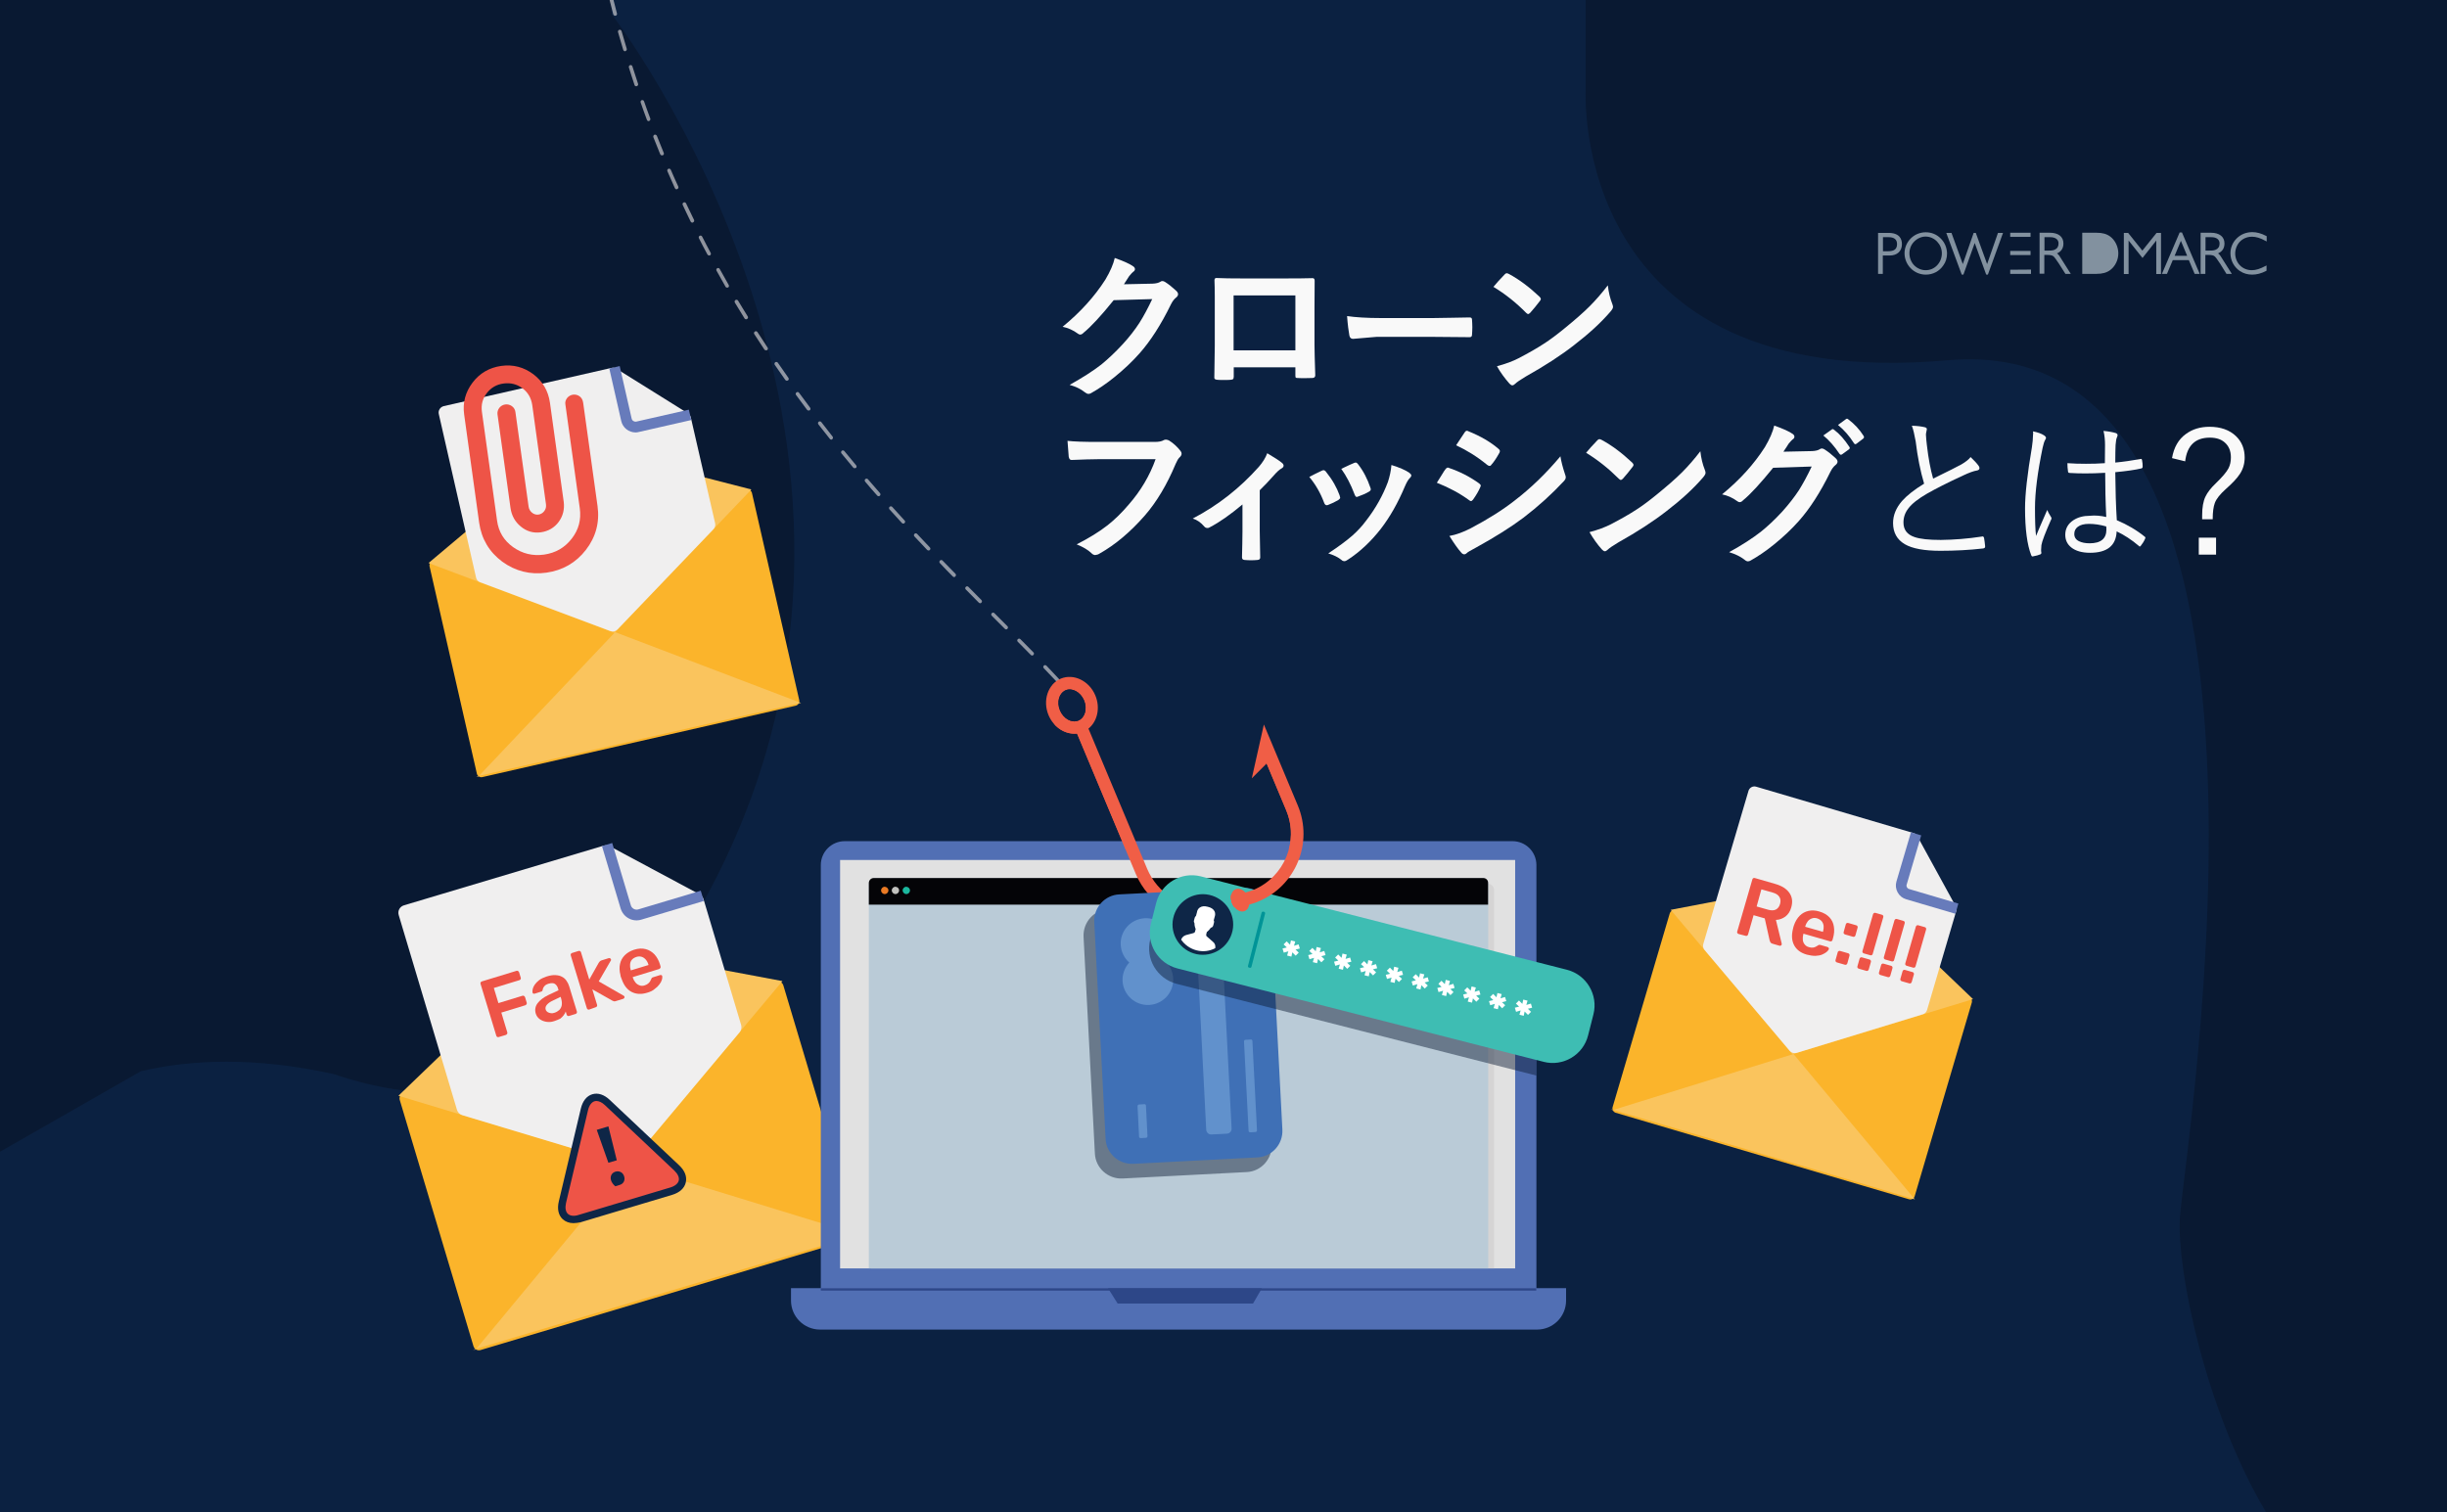 <?xml version="1.0" encoding="utf-8"?>
<!-- Generator: Adobe Illustrator 26.5.3, SVG Export Plug-In . SVG Version: 6.00 Build 0)  -->
<svg version="1.1" id="レイヤー_1" xmlns:svg="http://www.w3.org/2000/svg"
	 xmlns="http://www.w3.org/2000/svg" xmlns:xlink="http://www.w3.org/1999/xlink" x="0px" y="0px" viewBox="0 0 1600 989"
	 style="enable-background:new 0 0 1600 989;" xml:space="preserve">
<style type="text/css">
	.st0{fill:#0B2141;}
	.st1{fill:#091932;}
	.st2{fill:#82919F;}
	.st3{fill:#FBB42B;}
	.st4{fill:#FAC45D;}
	.st5{fill:#F0EFEF;}
	.st6{fill:#677BBB;}
	.st7{fill:#EE5447;}
	.st8{fill:#0E2647;}
	.st9{clip-path:url(#SVGID_00000026155237106773432960000011093494959821480638_);}
	.st10{clip-path:url(#SVGID_00000040546650318987410090000002136071989467878073_);}
	.st11{fill:#516FB4;}
	.st12{clip-path:url(#SVGID_00000083798769594003787390000003801640520658377143_);}
	.st13{clip-path:url(#SVGID_00000088828278666162771940000001392299413202128821_);}
	.st14{fill:#E1E1E1;}
	.st15{clip-path:url(#SVGID_00000139274199402735323460000006899462254646666380_);}
	.st16{fill:#2D4788;}
	.st17{clip-path:url(#SVGID_00000114042654967940687550000009420051192578060948_);}
	.st18{clip-path:url(#SVGID_00000083803167190017665230000013071896495534732467_);}
	.st19{fill:#D5D4D4;}
	.st20{clip-path:url(#SVGID_00000013178142783562763350000001902422038814046353_);}
	.st21{fill:#BACBD7;}
	.st22{clip-path:url(#SVGID_00000075136145181421754740000000884592934058335131_);}
	.st23{fill:#040407;}
	.st24{clip-path:url(#SVGID_00000173870689925295315540000017327394199186282121_);}
	.st25{fill:#EA7A24;}
	.st26{clip-path:url(#SVGID_00000023251771880487143730000008756877794847249282_);}
	.st27{fill:#C2C2BF;}
	.st28{clip-path:url(#SVGID_00000173855615225718639660000010452878631643551128_);}
	.st29{fill:#1BB89E;}
	.st30{clip-path:url(#SVGID_00000023282844933209091480000002750804279676242823_);}
	.st31{opacity:0.18;clip-path:url(#SVGID_00000050631561445269901170000003888352645727717513_);}
	.st32{clip-path:url(#SVGID_00000116222509457515979880000018302126969017349541_);}
	.st33{opacity:0.18;clip-path:url(#SVGID_00000110439952468244513630000010979547724927176080_);}
	.st34{clip-path:url(#SVGID_00000040561912381168007240000002787522748971658173_);}
	.st35{fill:#E2EBF7;}
	
		.st36{opacity:0.6;fill:none;stroke:#E7E5E5;stroke-width:2.412;stroke-linecap:round;stroke-miterlimit:10;stroke-dasharray:12.061;enable-background:new    ;}
	.st37{opacity:0.6;fill:#E7E5E5;enable-background:new    ;}
	.st38{fill:#F05E46;}
	.st39{opacity:0.45;fill:#F05E46;enable-background:new    ;}
	.st40{fill:#0B2142;}
	.st41{opacity:0.46;}
	.st42{fill:#3F70B6;}
	.st43{fill:#6191CC;}
	.st44{fill:#3EBDB3;}
	.st45{fill:#FFFFFF;}
	.st46{fill:#009497;}
	.st47{fill:#F9F9F9;}
</style>
<g id="Group_4241_1_">
	<rect id="Rectangle_2384_1_" class="st0" width="1600" height="989"/>
</g>
<path id="Path_12064_1_" class="st1" d="M457.1,594.9c-7.1,12.5-14.9,24.5-23.3,36.1c0,0-10.1,18.4-33.2,37.3
	c-57.9,52.9-122.6,54.5-182.4,34.1c-51.6-11.4-93.3-9.5-126-1.9L0,753.2V0h399.9v9.3C399.9,9.3,625.2,299.5,457.1,594.9z"/>
<path id="Path_12065_1_" class="st1" d="M1600,0v989h-118.3c-40.7-68.8-58.1-159.1-56.4-191.9c2.3-43.8,95-583.4-152-561.5
	S1036.8,59.2,1036.8,59.2V0H1600z"/>
<g id="g560">
	<g id="g558">
		<g id="g556">
			<path id="path532" class="st2" d="M1400.8,163.9l-9.3-11.6h-2.8v26.9h3.1v-21.9l9.1,11.4l9-11.4v21.9h3.1v-26.9h-2.9
				L1400.8,163.9z"/>
			<path id="path534" class="st2" d="M1426.7,152h-1.5l-11.6,27.1h3.3l3.8-9h10.5l3.8,9h3.3L1426.7,152z M1421.9,167.3l4.1-9.8
				l4.1,9.8H1421.9z"/>
			<path id="path536" class="st2" d="M1451.9,167.4c-0.5-0.7-1-1.3-1.6-1.7c2.8-1.2,4.2-3.4,4.2-6.5c0-4.4-3.3-7-8.9-7h-6.7v26.9
				h3.1v-12.4h1.6c2.3,0,3.8,0.2,4.7,1.1c0.5,0.5,1.4,1.7,3.4,4.7l4.1,6.6h3.5L1451.9,167.4z M1448.8,163.3
				c-1.3,0.6-3.2,0.6-5.7,0.6h-1v-8.8h3.7c3.5,0,5.5,1.5,5.5,4.2C1451.3,161.3,1450.4,162.6,1448.8,163.3z"/>
			<path id="path538" class="st2" d="M1466.3,156.6c1.8-1.2,3.9-1.8,6.2-1.8c2.6,0,5.4,0.8,8.8,2.7l0.8,0.4v-3.4l-0.3-0.2
				c-3.3-1.7-6.2-2.5-9.1-2.5c-3.9,0-7.5,1.4-10.2,4.1c-2.6,2.5-4.1,6.1-4.1,9.7c0,4.7,2.3,9,6.1,11.6c2.4,1.6,5.1,2.4,8.1,2.4
				s6-0.8,9.1-2.4l0.3-0.2v-3.4l-0.8,0.4c-3.4,1.8-6.2,2.7-8.8,2.7c-3.1,0-5.9-1.2-7.8-3.2c-2-2-3.1-4.9-3.1-7.8
				C1461.6,162,1463.3,158.6,1466.3,156.6z"/>
			<path id="path540" class="st2" d="M1379.8,154.7c-2.3-1.7-5-2.5-9-2.5h-9.3v26.9h9.3c3.9,0,6.7-0.8,9-2.5c3.3-2.5,5.3-6.6,5.3-11
				C1385,161.3,1383.1,157.2,1379.8,154.7z"/>
			<path id="path542" class="st2" d="M1327.7,164.1h-13.3v2.7h13.3V164.1z"/>
			<path id="path544" class="st2" d="M1234.7,152.3h-6.7v26.8h3.1v-12h4.5c4.9,0,8-2.9,8-7.4
				C1243.6,156.3,1242.1,152.3,1234.7,152.3z M1234.5,164.3h-3.3v-9.2h3.7c3.6,0,5.5,1.5,5.5,4.5
				C1240.4,162.9,1238.6,164.3,1234.5,164.3z"/>
			<path id="path546" class="st2" d="M1269,156c-2.6-2.7-6.1-4.1-9.8-4.1c-3.7,0-7.2,1.4-9.8,4c-2.6,2.6-4.1,6.1-4.1,9.7
				c0,3.7,1.5,7.3,4.1,9.9c2.5,2.6,6.1,4.1,9.8,4.1c4.7,0,8.9-2.2,11.5-6.1c1.6-2.2,2.4-4.9,2.4-7.8C1273,162,1271.6,158.6,1269,156
				z M1266.6,173.5c-2,2.1-4.6,3.2-7.5,3.2c-2.8,0-5.5-1.2-7.5-3.2c-2-2.1-3.1-4.9-3.1-7.8c0-3,1.1-5.7,3.1-7.7
				c2.1-2.1,4.7-3.3,7.5-3.3s5.5,1.2,7.5,3.3s3.1,4.7,3.1,7.7C1269.7,168.6,1268.6,171.4,1266.6,173.5z"/>
			<path id="path548" class="st2" d="M1299.3,172.7l-7.4-20.4h-1.4l-7.1,20.4l-7.4-20.4h-3.4l10.1,27.3h1.1l7.4-20.7l7.5,20.7h1.1
				l9.9-27.3h-3.3L1299.3,172.7z"/>
			<path id="path550" class="st2" d="M1346.6,167.4c-0.5-0.7-1-1.3-1.6-1.7c2.8-1.2,4.2-3.4,4.2-6.5c0-4.4-3.3-7-8.9-7h-6.7V179h3.1
				v-12.3h1.5c2.3,0,3.8,0.2,4.7,1.1c0.5,0.5,1.4,1.7,3.4,4.7l4.2,6.6h3.5L1346.6,167.4z M1343.5,163.3c-1.3,0.6-3.1,0.6-5.7,0.6h-1
				v-8.8h3.7c3.5,0,5.5,1.5,5.5,4.1C1346,161.2,1345.2,162.5,1343.5,163.3z"/>
			<path id="path552" class="st2" d="M1327.7,152.2h-13.3v2.7h13.3V152.2z"/>
			<path id="path554" class="st2" d="M1314.4,179.1h13.6v-2.8l-13.6,0.1V179.1z"/>
		</g>
	</g>
</g>
<g id="g582">
	<g id="g576">
		<g id="g574">
			<g id="g572">
				<path id="path562" class="st3" d="M520.3,461.5l-204.9,46.7c-1.6,0.4-3.3-0.7-3.6-2.3l-30.9-135.4c-0.4-1.6,0.6-3.3,2.3-3.6
					l101.2-23.1l103.7-23.6c1.6-0.4,3.3,0.7,3.6,2.3l30.9,135.4C522.9,459.5,521.9,461.1,520.3,461.5L520.3,461.5z"/>
				<polygon id="polygon564" class="st4" points="280.2,368.2 401.7,413.8 491.3,320.1 373.4,289.8 				"/>
				<path id="path566" class="st5" d="M286.9,270.7l24.4,107.1c0.3,1.4,1.3,2.5,2.7,3l85.1,31.9c1.6,0.6,3.4,0.2,4.6-1l62.8-65.6
					c1-1,1.4-2.5,1.1-3.9L451.7,273c-0.3-1.1-0.9-2.1-1.9-2.7L403,241.1c-1-0.6-2.1-0.8-3.2-0.5l-109.7,25
					C287.8,266.2,286.4,268.5,286.9,270.7L286.9,270.7z"/>
				<path id="path568" class="st6" d="M415.6,282.8c-4.4,0-8.4-3-9.4-7.5l-7.8-34.3l6.8-1.6l7.8,34.3c0.3,1.4,1.7,2.3,3.1,2
					l34.3-7.8l1.6,6.8l-34.3,7.8C417,282.7,416.3,282.8,415.6,282.8z"/>
				<path id="path570" class="st4" d="M311.4,507.8c0,0,212.8-48.6,212.4-48.1l-121.6-46.3l-89.5,94.5L311.4,507.8z"/>
			</g>
		</g>
	</g>
	<g id="g580">
		<path id="path578" class="st7" d="M379,259.2c-2.6-1.9-6.2-1.4-8.2,1.1c-1,1.3-1.4,2.8-1.1,4.3l9.4,67.8c1,7.5-0.7,14-5.3,19.9
			c-4.6,5.9-10.5,9.3-18.1,10.4c-7.5,1-14.1-0.6-20.2-4.9c-6-4.3-9.5-10-10.5-17.4l-9.9-71.1c-0.6-4.6,0.4-8.6,3.2-12.2
			c2.8-3.6,6.4-5.7,11-6.3s8.6,0.4,12.3,3.1c3.6,2.7,5.7,6.3,6.4,10.9l9,65c0.2,1.6-0.1,3.1-1.1,4.4c-1.9,2.6-5.5,3.2-8,1.1
			c-1.3-1.1-2.1-2.4-2.3-4.2l-8.6-61.7c-0.2-1.5-1-2.9-2.3-3.8c-2.6-1.9-6.2-1.4-8.2,1.1c-1,1.3-1.4,2.8-1.2,4.3l8.5,61.2
			c0.7,4.9,2.9,9,6.7,12.1c3.8,3.2,8.3,4.5,13.2,3.8c4.8-0.7,8.8-3,11.6-6.8c2.8-3.8,3.9-8.2,3.3-13.1l-9-64.8
			c-1.1-7.8-4.8-14.1-10.9-18.7c-6.2-4.6-13.2-6.5-21-5.4c-7.7,1.1-14,4.7-18.7,10.9s-6.6,13.2-5.5,20.9l9.8,70.7
			c1.5,10.6,6.6,19.2,15.1,25.5c8.5,6.2,18.3,8.7,28.9,7.2s19.3-6.5,25.8-14.9s9.1-18.1,7.6-28.7l-9.4-67.6
			C381,261.5,380.3,260.2,379,259.2z"/>
	</g>
</g>
<g id="g614">
	<g id="g596">
		<g id="g594">
			<path id="path584" class="st3" d="M557.9,810l-243.7,72.9c-1.9,0.6-4-0.5-4.6-2.5l-48.2-161c-0.6-1.9,0.5-4,2.5-4.6l120.4-36
				l123.3-36.9c1.9-0.6,4,0.5,4.6,2.5l48.2,161C561,807.4,559.9,809.4,557.9,810L557.9,810z"/>
			<polygon id="polygon586" class="st4" points="260.5,716.6 410.8,761.9 511.6,641.6 366.7,614.4 			"/>
			<path id="path588" class="st5" d="M260.7,598.4l38.1,127.4c0.5,1.7,1.8,3,3.5,3.5L407.6,761c2,0.6,4.1,0,5.4-1.6l70.6-84.3
				c1.1-1.3,1.5-3.1,1-4.8L460,588c-0.4-1.3-1.3-2.4-2.5-3.1l-58.8-31.5c-1.2-0.6-2.6-0.8-3.9-0.4l-130.5,39
				C261.4,592.8,259.9,595.6,260.7,598.4L260.7,598.4z"/>
			<path id="path590" class="st6" d="M416.3,601.9c-1.8,0-3.6-0.4-5.2-1.3c-2.6-1.4-4.4-3.7-5.3-6.5l-12.2-40.8l6.7-2l12.2,40.8
				c0.3,1,1,1.8,1.9,2.3s2,0.6,3,0.3l40.8-12.2l2,6.7l-40.8,12.2C418.5,601.7,417.4,601.9,416.3,601.9z"/>
			<path id="path592" class="st4" d="M309.3,882.7c0,0,253.1-75.8,252.7-75.1l-150.6-46.2L311,882.6L309.3,882.7z"/>
		</g>
	</g>
	<g id="g612">
		<g id="g610">
			<g id="g600">
				<path id="path598" class="st7" d="M379.1,796.8c-8.2,2.5-13.3-2.4-11.3-10.7l14.4-60.7c2-8.3,8.7-10.4,14.9-4.5l45.4,42.8
					c6.2,5.9,4.6,12.7-3.6,15.2L379.1,796.8z"/>
			</g>
			<g id="g604">
				<path id="path602" class="st8" d="M375,799.9c-2.8,0-5.2-0.9-7.1-2.6c-2.8-2.6-3.7-6.8-2.5-11.7l14.4-60.7
					c1.2-4.9,3.8-8.2,7.5-9.3s7.7,0.2,11.4,3.7l45.4,42.8c3.7,3.5,5.2,7.4,4.3,11.2c-0.9,3.8-4,6.6-8.9,8.1l-59.8,17.9
					C378.1,799.6,376.5,799.9,375,799.9z M389.9,720c-0.4,0-0.8,0.1-1.2,0.2c-1.9,0.6-3.5,2.7-4.2,5.8l-14.4,60.7
					c-0.7,3.1-0.3,5.7,1.2,7.1c1.5,1.4,4.1,1.7,7.1,0.7l59.8-17.9c3.1-0.9,5.1-2.6,5.6-4.5c0.5-2-0.6-4.4-2.9-6.6l-45.4-42.8
					C393.6,720.9,391.6,720,389.9,720z"/>
			</g>
			<g id="g608">
				<path id="path606" class="st8" d="M397.8,736.6l-7.6,2.3l7.6,21.5l5.5-1.6L397.8,736.6z M408.1,769.3c-0.4-1.3-1.2-2.3-2.2-2.8
					s-2.1-0.6-3.4-0.3c-1.3,0.4-2.2,1.1-2.7,2.1c-1.1,2-0.5,4.9,2.5,7.5l2.9-0.9C407.7,774.2,408.9,771.8,408.1,769.3z"/>
			</g>
		</g>
	</g>
</g>
<g id="g742">
	<g>
		<defs>
			<polyline id="SVGID_1_" points="405.8,986.6 1036,986.6 1036,478.7 405.8,478.7 			"/>
		</defs>
		<clipPath id="SVGID_00000103982749469357898740000007588305168754203295_">
			<use xlink:href="#SVGID_1_"  style="overflow:visible;"/>
		</clipPath>
		<g id="g672" style="clip-path:url(#SVGID_00000103982749469357898740000007588305168754203295_);">
			<g>
				<defs>
					<rect id="SVGID_00000175290569631221138650000007289519180602270592_" x="405.8" y="478.7" width="630.2" height="507.9"/>
				</defs>
				<clipPath id="SVGID_00000144328421832374975700000008307806314105233335_">
					<use xlink:href="#SVGID_00000175290569631221138650000007289519180602270592_"  style="overflow:visible;"/>
				</clipPath>
				<g id="g630" style="clip-path:url(#SVGID_00000144328421832374975700000008307806314105233335_);">
					<path id="path628" class="st11" d="M989,865.4H552.3c-8.6,0-15.6-7-15.6-15.6V565.7c0-8.6,7-15.6,15.6-15.6H989
						c8.6,0,15.6,7,15.6,15.6v284.1C1004.5,858.4,997.6,865.4,989,865.4"/>
				</g>
			</g>
			<g>
				<defs>
					<rect id="SVGID_00000027588106728028298040000016806106870821932701_" x="405.8" y="478.7" width="630.2" height="507.9"/>
				</defs>
				<clipPath id="SVGID_00000157306258858652230770000003433941087734548890_">
					<use xlink:href="#SVGID_00000027588106728028298040000016806106870821932701_"  style="overflow:visible;"/>
				</clipPath>
				<g id="g634" style="clip-path:url(#SVGID_00000157306258858652230770000003433941087734548890_);">
					<path id="path632" class="st11" d="M1005,869.5H536.2c-10.5,0-19-8.5-19-19v-8.1H1024v8.1C1024,861,1015.5,869.5,1005,869.5"/>
				</g>
			</g>
			<g>
				<defs>
					<rect id="SVGID_00000167376117368890384660000017047854485746938293_" x="405.8" y="478.7" width="630.2" height="507.9"/>
				</defs>
				<clipPath id="SVGID_00000033352753838685010140000011836573204262054290_">
					<use xlink:href="#SVGID_00000167376117368890384660000017047854485746938293_"  style="overflow:visible;"/>
				</clipPath>
				<g id="g638" style="clip-path:url(#SVGID_00000033352753838685010140000011836573204262054290_);">
					<rect id="rect636" x="549.3" y="562.4" class="st14" width="441.4" height="267.1"/>
				</g>
			</g>
			<g>
				<defs>
					<rect id="SVGID_00000067939423927494541120000014621334457036472208_" x="405.8" y="478.7" width="630.2" height="507.9"/>
				</defs>
				<clipPath id="SVGID_00000109023173962422926780000003328187953497187487_">
					<use xlink:href="#SVGID_00000067939423927494541120000014621334457036472208_"  style="overflow:visible;"/>
				</clipPath>
				<g id="g642" style="clip-path:url(#SVGID_00000109023173962422926780000003328187953497187487_);">
					<polygon id="polygon640" class="st16" points="724.5,842.5 730.8,852.5 819.3,852.5 825.1,842.5 					"/>
				</g>
			</g>
			<g>
				<defs>
					<rect id="SVGID_00000064337455387170640260000011260255552575622061_" x="405.8" y="478.7" width="630.2" height="507.9"/>
				</defs>
				<clipPath id="SVGID_00000003808698401811831860000003229587813095908499_">
					<use xlink:href="#SVGID_00000064337455387170640260000011260255552575622061_"  style="overflow:visible;"/>
				</clipPath>
				<g id="g646" style="clip-path:url(#SVGID_00000003808698401811831860000003229587813095908499_);">
					<rect id="rect644" x="536.7" y="842.5" class="st16" width="467.8" height="1.5"/>
				</g>
			</g>
			<g>
				<defs>
					<rect id="SVGID_00000026876235862061384750000004524981685494566581_" x="405.8" y="478.7" width="630.2" height="507.9"/>
				</defs>
				<clipPath id="SVGID_00000124883643585564593510000000581756447267149959_">
					<use xlink:href="#SVGID_00000026876235862061384750000004524981685494566581_"  style="overflow:visible;"/>
				</clipPath>
				<g id="g650" style="clip-path:url(#SVGID_00000124883643585564593510000000581756447267149959_);">
					<path id="path648" class="st19" d="M972.8,577.9h-399c-2.3,0-4.1,1.8-4.1,4.1v247.5h407.2V582
						C976.9,579.7,975,577.9,972.8,577.9"/>
				</g>
			</g>
			<g>
				<defs>
					<rect id="SVGID_00000156586648033593724970000012515085188118409631_" x="405.8" y="478.7" width="630.2" height="507.9"/>
				</defs>
				<clipPath id="SVGID_00000006701928453428791180000016940481622094578095_">
					<use xlink:href="#SVGID_00000156586648033593724970000012515085188118409631_"  style="overflow:visible;"/>
				</clipPath>
				<g id="g654" style="clip-path:url(#SVGID_00000006701928453428791180000016940481622094578095_);">
					<path id="path652" class="st21" d="M969,574.2H572.2c-2.3,0-4.1,1.8-4.1,4.1v251.2h405V578.3
						C973.1,576.1,971.2,574.2,969,574.2"/>
				</g>
			</g>
			<g>
				<defs>
					<rect id="SVGID_00000072994071398081145520000009292471327979611818_" x="405.8" y="478.7" width="630.2" height="507.9"/>
				</defs>
				<clipPath id="SVGID_00000036948376045449994530000008299448959028125095_">
					<use xlink:href="#SVGID_00000072994071398081145520000009292471327979611818_"  style="overflow:visible;"/>
				</clipPath>
				<g id="g658" style="clip-path:url(#SVGID_00000036948376045449994530000008299448959028125095_);">
					<path id="path656" class="st23" d="M969.9,574.2H571.3c-1.7,0-3.2,1.4-3.2,3.2v14.2H973v-14.2
						C973.1,575.6,971.6,574.2,969.9,574.2"/>
				</g>
			</g>
			<g>
				<defs>
					<rect id="SVGID_00000142877358703236273680000013413302684493192590_" x="405.8" y="478.7" width="630.2" height="507.9"/>
				</defs>
				<clipPath id="SVGID_00000070100748806982428190000014803779058348114085_">
					<use xlink:href="#SVGID_00000142877358703236273680000013413302684493192590_"  style="overflow:visible;"/>
				</clipPath>
				<g id="g662" style="clip-path:url(#SVGID_00000070100748806982428190000014803779058348114085_);">
					<path id="path660" class="st25" d="M580.9,582.3c0,1.3-1.1,2.4-2.4,2.4c-1.3,0-2.4-1.1-2.4-2.4c0-1.3,1.1-2.4,2.4-2.4
						C579.8,580,580.9,581,580.9,582.3"/>
				</g>
			</g>
			<g>
				<defs>
					<rect id="SVGID_00000088120633319785303050000013710028284723477167_" x="405.8" y="478.7" width="630.2" height="507.9"/>
				</defs>
				<clipPath id="SVGID_00000036956144613081163910000013619452876740865441_">
					<use xlink:href="#SVGID_00000088120633319785303050000013710028284723477167_"  style="overflow:visible;"/>
				</clipPath>
				<g id="g666" style="clip-path:url(#SVGID_00000036956144613081163910000013619452876740865441_);">
					<path id="path664" class="st27" d="M587.9,582.3c0,1.3-1.1,2.4-2.4,2.4c-1.3,0-2.4-1.1-2.4-2.4c0-1.3,1.1-2.4,2.4-2.4
						C586.9,580,587.9,581,587.9,582.3"/>
				</g>
			</g>
			<g>
				<defs>
					<rect id="SVGID_00000173843092909097930940000012633227758706454459_" x="405.8" y="478.7" width="630.2" height="507.9"/>
				</defs>
				<clipPath id="SVGID_00000090259184670585925780000017447311606251812530_">
					<use xlink:href="#SVGID_00000173843092909097930940000012633227758706454459_"  style="overflow:visible;"/>
				</clipPath>
				<g id="g670" style="clip-path:url(#SVGID_00000090259184670585925780000017447311606251812530_);">
					<path id="path668" class="st29" d="M595,582.3c0,1.3-1.1,2.4-2.4,2.4c-1.3,0-2.4-1.1-2.4-2.4c0-1.3,1.1-2.4,2.4-2.4
						C593.9,580,595,581,595,582.3"/>
				</g>
			</g>
		</g>
	</g>
	<g>
		<defs>
			<polyline id="SVGID_00000150803862239954176300000008682942726100362911_" points="405.8,986.6 1036,986.6 1036,478.7 
				405.8,478.7 			"/>
		</defs>
		<clipPath id="SVGID_00000149382182597037916980000007694519022612300714_">
			<use xlink:href="#SVGID_00000150803862239954176300000008682942726100362911_"  style="overflow:visible;"/>
		</clipPath>
		<g id="g724" style="clip-path:url(#SVGID_00000149382182597037916980000007694519022612300714_);">
			<g>
				<defs>
					<rect id="SVGID_00000126281717704250164570000008003877396850060470_" x="405.8" y="478.7" width="630.2" height="507.9"/>
				</defs>
				<clipPath id="SVGID_00000160170917322492031800000001263790754339239558_">
					<use xlink:href="#SVGID_00000126281717704250164570000008003877396850060470_"  style="overflow:visible;"/>
				</clipPath>
				<g id="g700" style="opacity:0.18;clip-path:url(#SVGID_00000160170917322492031800000001263790754339239558_);">
					<g id="g698">
						<g>
							<defs>
								<rect id="SVGID_00000073688478534887138470000018076970552521555866_" x="892.4" y="558.8" width="12.2" height="14.1"/>
							</defs>
							<clipPath id="SVGID_00000019661869768031274950000014588027605773663931_">
								<use xlink:href="#SVGID_00000073688478534887138470000018076970552521555866_"  style="overflow:visible;"/>
							</clipPath>
							<g id="g696" style="clip-path:url(#SVGID_00000019661869768031274950000014588027605773663931_);">
								<g>
									<defs>
										<rect id="SVGID_00000036213063064861124150000010430579242395058623_" x="892.4" y="558.8" width="12.2" height="14.1"/>
									</defs>
									<clipPath id="SVGID_00000047770991742684448830000004426287669045845942_">
										<use xlink:href="#SVGID_00000036213063064861124150000010430579242395058623_"  style="overflow:visible;"/>
									</clipPath>
								</g>
							</g>
						</g>
					</g>
				</g>
			</g>
			<g>
				<defs>
					<rect id="SVGID_00000116208143628085123140000007798028407753323453_" x="405.8" y="478.7" width="630.2" height="507.9"/>
				</defs>
				<clipPath id="SVGID_00000008113678997066177800000010531834314157676985_">
					<use xlink:href="#SVGID_00000116208143628085123140000007798028407753323453_"  style="overflow:visible;"/>
				</clipPath>
				<g id="g722" style="opacity:0.18;clip-path:url(#SVGID_00000008113678997066177800000010531834314157676985_);">
					<g id="g720">
						<g>
							<defs>
								<rect id="SVGID_00000120533935060029580880000006916096021778282427_" x="900.6" y="542.6" width="14.1" height="13.2"/>
							</defs>
							<clipPath id="SVGID_00000111171890059402550690000012751015374831740077_">
								<use xlink:href="#SVGID_00000120533935060029580880000006916096021778282427_"  style="overflow:visible;"/>
							</clipPath>
							<g id="g718" style="clip-path:url(#SVGID_00000111171890059402550690000012751015374831740077_);">
								<g>
									<defs>
										<rect id="SVGID_00000006666053451724266500000011831419406236665510_" x="900.6" y="542.6" width="14.1" height="13.2"/>
									</defs>
									<clipPath id="SVGID_00000124867971380148479870000015435766322564624785_">
										<use xlink:href="#SVGID_00000006666053451724266500000011831419406236665510_"  style="overflow:visible;"/>
									</clipPath>
								</g>
							</g>
						</g>
					</g>
				</g>
			</g>
		</g>
	</g>
	<g>
		<defs>
			<polyline id="SVGID_00000034082633839287940680000013422376241031286424_" points="405.8,986.6 1036,986.6 1036,478.7 
				405.8,478.7 			"/>
		</defs>
		<clipPath id="SVGID_00000124880399763117535940000006428387581298315672_">
			<use xlink:href="#SVGID_00000034082633839287940680000013422376241031286424_"  style="overflow:visible;"/>
		</clipPath>
	</g>
	<g>
		<defs>
			<polyline id="SVGID_00000031200996915477700200000002415840682199754164_" points="405.8,986.6 1036,986.6 1036,478.7 
				405.8,478.7 			"/>
		</defs>
		<clipPath id="SVGID_00000004521776312231109690000015035826214218061239_">
			<use xlink:href="#SVGID_00000031200996915477700200000002415840682199754164_"  style="overflow:visible;"/>
		</clipPath>
	</g>
</g>
<path id="path744" class="st35" d="M995.4,816.5"/>
<path id="path746" class="st36" d="M711.4,425.9"/>
<g id="g862">
	<path id="path748" class="st37" d="M691.7,446.1c-0.3,0-0.6-0.1-0.9-0.4c-2.6-2.8-5.3-5.6-8.3-8.7c-0.5-0.5-0.4-1.2,0-1.7
		c0.5-0.5,1.2-0.4,1.7,0c3,3.1,5.7,6,8.3,8.8c0.5,0.5,0.4,1.2-0.1,1.7C692.3,446,692,446.1,691.7,446.1z M674.9,428.7
		c-0.3,0-0.6-0.1-0.9-0.4c-2.8-2.8-5.6-5.7-8.5-8.6c-0.5-0.5-0.5-1.2,0-1.7s1.2-0.5,1.7,0c2.9,2.9,5.7,5.8,8.5,8.6
		c0.5,0.5,0.5,1.2,0,1.7C675.5,428.6,675.2,428.7,674.9,428.7z M657.9,411.6c-0.3,0-0.6-0.1-0.9-0.4l-8.5-8.5
		c-0.5-0.5-0.5-1.2,0-1.7s1.2-0.5,1.7,0l8.5,8.5c0.5,0.5,0.5,1.2,0,1.7C658.5,411.5,658.2,411.6,657.9,411.6z M640.9,394.5
		c-0.3,0-0.6-0.1-0.9-0.4c-2.8-2.8-5.6-5.7-8.5-8.6c-0.5-0.5-0.5-1.2,0-1.7s1.2-0.5,1.7,0c2.9,2.9,5.7,5.7,8.5,8.6
		c0.5,0.5,0.5,1.2,0,1.7C641.5,394.4,641.2,394.5,640.9,394.5z M623.9,377.4c-0.3,0-0.6-0.1-0.9-0.4c-2.8-2.8-5.6-5.7-8.4-8.7
		c-0.5-0.5-0.5-1.2,0-1.7s1.2-0.5,1.7,0c2.8,2.9,5.6,5.8,8.4,8.6c0.5,0.5,0.5,1.2,0,1.7C624.5,377.3,624.2,377.4,623.9,377.4z
		 M607.1,360c-0.3,0-0.6-0.1-0.9-0.4c-2.7-2.9-5.5-5.8-8.3-8.8c-0.5-0.5-0.4-1.2,0.1-1.7s1.2-0.4,1.7,0.1c2.8,3,5.5,5.9,8.3,8.8
		c0.5,0.5,0.4,1.2,0,1.7C607.7,359.9,607.4,360,607.1,360z M590.6,342.4c-0.3,0-0.7-0.1-0.9-0.4c-2.7-2.9-5.4-5.9-8.1-8.9
		c-0.4-0.5-0.4-1.3,0.1-1.7c0.5-0.4,1.3-0.4,1.7,0.1c2.7,3,5.4,6,8.1,8.9c0.5,0.5,0.4,1.3-0.1,1.7
		C591.2,342.3,590.9,342.4,590.6,342.4z M574.5,324.5c-0.3,0-0.7-0.1-0.9-0.4c-2.7-3-5.4-6.1-7.9-9.1c-0.4-0.5-0.4-1.3,0.1-1.7
		c0.5-0.4,1.3-0.4,1.7,0.1c2.6,3,5.2,6,7.9,9.1c0.4,0.5,0.4,1.3-0.1,1.7C575.1,324.4,574.8,324.5,574.5,324.5z M558.8,306.2
		c-0.3,0-0.7-0.1-0.9-0.4c-2.6-3.1-5.2-6.2-7.7-9.3c-0.4-0.5-0.3-1.3,0.2-1.7c0.5-0.4,1.3-0.3,1.7,0.2c2.5,3.1,5.1,6.2,7.7,9.3
		c0.4,0.5,0.4,1.3-0.1,1.7C559.3,306.1,559,306.2,558.8,306.2z M543.5,287.5c-0.4,0-0.7-0.2-0.9-0.5c-2.5-3.2-5-6.3-7.5-9.5
		c-0.4-0.5-0.3-1.3,0.2-1.7c0.5-0.4,1.3-0.3,1.7,0.2c2.4,3.1,4.9,6.3,7.4,9.5c0.4,0.5,0.3,1.3-0.2,1.7
		C544,287.5,543.7,287.5,543.5,287.5z M528.7,268.5c-0.4,0-0.7-0.2-1-0.5c-2.4-3.2-4.8-6.5-7.2-9.7c-0.4-0.5-0.3-1.3,0.3-1.7
		s1.3-0.3,1.7,0.3c2.3,3.2,4.8,6.5,7.2,9.7c0.4,0.5,0.3,1.3-0.2,1.7C529.2,268.4,528.9,268.5,528.7,268.5z M514.5,249
		c-0.4,0-0.7-0.2-1-0.5c-2.3-3.3-4.6-6.6-6.9-9.9c-0.4-0.5-0.2-1.3,0.3-1.7c0.6-0.4,1.3-0.2,1.7,0.3c2.3,3.3,4.6,6.6,6.9,9.9
		c0.4,0.5,0.3,1.3-0.3,1.7C514.9,248.9,514.7,249,514.5,249z M500.8,229.1c-0.4,0-0.8-0.2-1-0.5c-2.2-3.3-4.4-6.7-6.6-10.1
		c-0.4-0.6-0.2-1.3,0.4-1.7s1.3-0.2,1.7,0.4c2.2,3.4,4.4,6.8,6.6,10.1c0.4,0.6,0.2,1.3-0.3,1.7C501.3,229.1,501,229.1,500.8,229.1z
		 M487.8,208.8c-0.4,0-0.8-0.2-1-0.6c-2.1-3.4-4.2-6.9-6.3-10.3c-0.3-0.6-0.2-1.3,0.4-1.7c0.6-0.3,1.3-0.2,1.7,0.4
		c2,3.4,4.2,6.9,6.3,10.3c0.4,0.6,0.2,1.3-0.4,1.7C488.2,208.8,488,208.8,487.8,208.8z M475.4,188.1c-0.4,0-0.8-0.2-1-0.6
		c-2-3.5-4-7-5.9-10.5c-0.3-0.6-0.1-1.3,0.5-1.6s1.3-0.1,1.6,0.5c1.9,3.5,3.9,7,5.9,10.5c0.3,0.6,0.1,1.3-0.4,1.6
		C475.8,188.1,475.6,188.1,475.4,188.1z M463.7,167.1c-0.4,0-0.8-0.2-1.1-0.6c-1.9-3.5-3.8-7.1-5.6-10.7c-0.3-0.6-0.1-1.3,0.5-1.6
		s1.3-0.1,1.6,0.5c1.8,3.6,3.7,7.1,5.6,10.7c0.3,0.6,0.1,1.3-0.5,1.6C464.1,167,463.9,167.1,463.7,167.1z M452.7,145.6
		c-0.4,0-0.9-0.2-1.1-0.7c-1.8-3.6-3.5-7.3-5.2-10.9c-0.3-0.6,0-1.3,0.6-1.6s1.3,0,1.6,0.6c1.7,3.6,3.5,7.3,5.2,10.8
		c0.3,0.6,0,1.3-0.6,1.6C453,145.6,452.9,145.6,452.7,145.6z M442.4,123.8c-0.5,0-0.9-0.3-1.1-0.7c-1.7-3.7-3.3-7.4-4.9-11.1
		c-0.3-0.6,0-1.3,0.6-1.6c0.6-0.3,1.3,0,1.6,0.6c1.6,3.7,3.2,7.4,4.9,11c0.3,0.6,0,1.3-0.6,1.6C442.7,123.7,442.6,123.8,442.4,123.8
		z M432.8,101.6c-0.5,0-0.9-0.3-1.1-0.7c-1.5-3.7-3-7.5-4.5-11.2c-0.2-0.6,0.1-1.3,0.7-1.6c0.6-0.2,1.3,0.1,1.6,0.7
		c1.5,3.7,3,7.5,4.5,11.2c0.3,0.6,0,1.3-0.7,1.6C433.2,101.6,433,101.6,432.8,101.6z M424.1,79.2c-0.5,0-0.9-0.3-1.1-0.8
		c-1.4-3.7-2.8-7.6-4.1-11.4c-0.2-0.6,0.1-1.3,0.7-1.5s1.3,0.1,1.5,0.7c1.3,3.8,2.7,7.6,4.1,11.3c0.2,0.6-0.1,1.3-0.7,1.6
		C424.3,79.2,424.2,79.2,424.1,79.2z M416,56.4c-0.5,0-1-0.3-1.1-0.8c-1.3-3.8-2.5-7.7-3.7-11.5c-0.2-0.6,0.2-1.3,0.8-1.5
		c0.6-0.2,1.3,0.1,1.5,0.8c1.2,3.8,2.5,7.6,3.7,11.4c0.2,0.6-0.1,1.3-0.8,1.5C416.3,56.4,416.1,56.4,416,56.4z M408.7,33.5
		c-0.5,0-1-0.3-1.2-0.9c-1.1-3.8-2.3-7.7-3.4-11.6c-0.2-0.6,0.2-1.3,0.8-1.5c0.6-0.2,1.3,0.2,1.5,0.8c1.1,3.9,2.2,7.7,3.4,11.6
		c0.2,0.6-0.2,1.3-0.8,1.5C409,33.4,408.8,33.5,408.7,33.5z M402.2,10.3c-0.5,0-1-0.4-1.2-0.9c-1-3.9-2-7.8-3-11.7
		c-0.2-0.6,0.2-1.3,0.9-1.5c0.6-0.2,1.3,0.2,1.5,0.9c1,3.9,2,7.8,3,11.7c0.2,0.6-0.2,1.3-0.9,1.5C402.4,10.2,402.3,10.3,402.2,10.3z
		"/>
	<g id="g762">
		<g id="g758">
			<g id="g756">
				<path id="path750" class="st38" d="M685.6,467.7c3.4,8.1,11.2,12.9,18.6,12l38.4,91.7c8.3,19.8,28.2,31.4,48.5,30.1
					c-0.5-0.7-1-1.4-1.3-2.3c-0.8-2-1-4.1-0.6-5.8c-16.5,0.5-32.3-9.1-39.1-25.2l-38.4-91.7c5.8-4.7,7.9-13.6,4.5-21.7
					c-4-9.6-14.2-14.5-22.6-11C685.2,447.4,681.6,458.1,685.6,467.7z M693.1,464.6c-2.3-5.5-0.6-11.4,3.7-13.2
					c4.3-1.8,9.7,1.2,12,6.6c2.3,5.5,0.6,11.4-3.7,13.2C700.7,473,695.4,470,693.1,464.6z"/>
				<path id="path752" class="st38" d="M689,473.2c0,0,0.1,0,0.1,0.1c6.8,4.9,14.3,4.4,14.3,4.4l2.3-0.1l32.4,77.3l-2,0.8l-31.8-76
					c-0.4,0.1-0.9,0.1-1.3,0.1l0,0C697.8,479.9,692.6,477.5,689,473.2z"/>
				<path id="path754" class="st39" d="M693.1,452.9c-0.3-0.7-0.8-1.4-1.3-2c-0.4-0.5-0.9-1.1-1.5-1.5c-0.7-0.5-1.5-1-2.2-1.4
					c1-1.2,2.2-2.2,3.6-3c0.1,0.1,0.3,0.2,0.4,0.3c0.6,0.4,0.9,1.1,1.4,1.6c0.6,0.7,1.1,1.5,1.5,2.3c0.5,0.8,0.8,1.7,1.1,2.6
					c-1,0.6-1.9,1.4-2.5,2.3C693.4,453.7,693.3,453.3,693.1,452.9z"/>
			</g>
		</g>
		<path id="path760" class="st40" d="M696.8,451.4c4.3-1.8,9.7,1.2,12,6.6c2.3,5.5,0.6,11.4-3.7,13.2c-4.3,1.8-9.7-1.2-12-6.6
			C690.8,459.1,692.5,453.2,696.8,451.4z"/>
	</g>
	<g id="g766" class="st41">
		<path id="path764" class="st1" d="M824.1,606.7l7.4,141.6c0.5,9.6-6.9,17.8-16.4,18.2l-81,4.2c-9.6,0.5-17.8-6.9-18.2-16.4
			l-7.4-141.6c-0.5-9.6,6.9-17.8,16.4-18.2l81-4.2C815.4,589.8,823.6,597.1,824.1,606.7z"/>
	</g>
	<g id="g792">
		<g id="g770">
			<path id="path768" class="st42" d="M831.1,597.1l7.4,141.6c0.5,9.6-6.9,17.8-16.4,18.2l-81,4.2c-9.6,0.5-17.8-6.9-18.2-16.4
				l-7.4-141.6c-0.5-9.6,6.9-17.8,16.4-18.2l81-4.2C822.5,580.1,830.6,587.5,831.1,597.1z"/>
		</g>
		<g id="g774">
			<path id="path772" class="st43" d="M749.7,624.1c9.1-0.5,16.9,6.5,17.4,15.7c0.5,9.1-6.5,16.9-15.7,17.4
				c-9.1,0.5-16.9-6.5-17.4-15.7C733.6,632.4,740.6,624.6,749.7,624.1z"/>
		</g>
		<g id="g778">
			<path id="path776" class="st43" d="M748.5,600.5c9.1-0.5,16.9,6.5,17.4,15.7c0.5,9.1-6.5,16.9-15.7,17.4
				c-9.1,0.5-16.9-6.5-17.4-15.7C732.3,608.8,739.3,601,748.5,600.5z"/>
		</g>
		<g id="g782">
			<path id="path780" class="st43" d="M798.2,601.2l7.1,136.8c0.1,1.8-1.3,3.3-3.1,3.4l-10.1,0.5c-1.8,0.1-3.3-1.3-3.4-3.1l-7-136.8
				c-0.1-1.8,1.3-3.3,3.1-3.4l10.1-0.5C796.6,598,798.1,599.4,798.2,601.2z"/>
		</g>
		<g id="g786">
			<path id="path784" class="st43" d="M749.3,723.1l1,19.9c0,0.6-0.4,1.1-1,1.1l-3.4,0.2c-0.6,0-1.1-0.4-1.1-1l-1-19.9
				c0-0.6,0.4-1.1,1-1.1l3.4-0.2C748.8,722,749.3,722.5,749.3,723.1z"/>
		</g>
		<g id="g790">
			<path id="path788" class="st43" d="M818.9,680.8l3,58.4c0,0.6-0.4,1.1-1,1.1l-3.4,0.2c-0.6,0-1.1-0.4-1.1-1l-3-58.4
				c0-0.6,0.4-1.1,1-1.1l3.4-0.2C818.4,679.7,818.9,680.2,818.9,680.8z"/>
		</g>
	</g>
	<g id="g796" class="st41">
		<path id="path794" class="st1" d="M784.7,583.2c-12.8-3.3-25.8,4.5-29.1,17.3l-3.5,13.8c-3.3,12.8,4.5,25.8,17.3,29.1l235.2,60
			v-64.1L784.7,583.2z"/>
	</g>
	<g id="g846">
		<g id="g844">
			<g id="g842">
				<g id="g838">
					<g id="g836">
						<g id="g800">
							<path id="path798" class="st44" d="M1009.3,694.4l-239.5-61.1c-12.8-3.3-20.5-16.4-17.3-29.1l3.5-13.8
								c3.3-12.8,16.4-20.5,29.1-17.3l239.5,61.1c12.8,3.3,20.5,16.4,17.3,29.1l-3.5,13.8C1035.2,689.9,1022.1,697.7,1009.3,694.4z"
								/>
						</g>
						<g id="g810">
							<g id="g804">
								<path id="path802" class="st8" d="M782.4,624c-10.7-2.3-17.6-12.8-15.3-23.5s12.8-17.6,23.5-15.3s17.6,12.8,15.3,23.5
									C803.6,619.4,793.1,626.2,782.4,624z"/>
							</g>
							<g id="g808">
								<path id="path806" class="st45" d="M782.4,621.5c4.3,1.1,8.5,0.5,12.2-1.4c0.3-1.6-0.2-3.2-1.5-4.2l-4-3.5
									c-0.4-0.3-0.5-0.8-0.4-1.3l0.4-1.6c0.1-0.1,0.3-0.2,0.5-0.4c0.8-0.7,1.5-1.5,2.1-2.4c0.8-0.1,1.4-0.7,1.6-1.5l0.5-1.9
									c0.1-0.5,0.1-1-0.2-1.4l0.7-2.6c0.1-0.3,0.6-1.8-0.2-3.4c-0.7-1.4-2.2-2.4-4.4-2.9c-2.2-0.6-3.9-0.4-5.2,0.5
									c-1.5,1-1.8,2.6-1.8,2.9L782,599c-0.4,0.3-0.7,0.7-0.8,1.1l-0.5,1.9c-0.2,0.6,0,1.2,0.3,1.7c0,1.9,0.6,3.4,0.8,3.9l-0.4,1.6
									c-0.1,0.5-0.5,0.8-1,1l-4.9,1.3c-1.5,0.4-2.7,1.6-3.2,3C774.6,617.8,778.1,620.4,782.4,621.5z"/>
							</g>
						</g>
						<g id="g834">
							<g id="g832">
								<path id="path812" class="st45" d="M847.1,621l2.1,2l-2,2l-2.2-2.2l-0.6,2.8l-2.8-0.7l0.8-2.8l-3,0.9l-0.8-2.7l2.8-0.7
									l-2.1-2l2-2l2.2,2.2l0.6-2.8l2.8,0.7l-0.8,2.8l3-0.9l0.8,2.7L847.1,621z"/>
								<path id="path814" class="st45" d="M863.9,625.3l2.1,2l-2,2l-2.2-2.2l-0.6,2.8l-2.8-0.7l0.8-2.8l-3,0.9l-0.8-2.7l2.8-0.7
									l-2.1-2l2-2l2.2,2.2l0.6-2.8l2.8,0.7l-0.8,2.8l3-0.9l0.8,2.7L863.9,625.3z"/>
								<path id="path816" class="st45" d="M880.8,629.6l2.1,2l-2,2l-2.2-2.2l-0.6,2.8l-2.8-0.7l0.8-2.8l-3,0.9l-0.8-2.7l2.8-0.7
									l-2.1-2l2-2l2.2,2.2l0.6-2.8l2.8,0.7l-0.8,2.8l3-0.9l0.8,2.7L880.8,629.6z"/>
								<path id="path818" class="st45" d="M897.7,633.9l2.1,2l-2,2l-2.2-2.2l-0.6,2.8l-2.8-0.7l0.8-2.8l-3,0.9l-0.8-2.7l2.8-0.7
									l-2.1-2l2-2l2.2,2.2l0.6-2.8l2.8,0.7l-0.8,2.8l3-0.9l0.8,2.7L897.7,633.9z"/>
								<path id="path820" class="st45" d="M914.6,638.2l2.1,2l-2,2l-2.2-2.2l-0.6,2.8l-2.8-0.7l0.8-2.8l-3,0.9l-0.8-2.7l2.8-0.7
									l-2.1-2l2-2l2.2,2.2l0.6-2.8l2.8,0.7l-0.8,2.8l3-0.9l0.8,2.7L914.6,638.2z"/>
								<path id="path822" class="st45" d="M931.5,642.5l2.1,2l-2,2l-2.2-2.2l-0.6,2.8l-2.8-0.7l0.8-2.8l-3,0.9l-0.8-2.7l2.8-0.7
									l-2.1-2l2-2l2.2,2.2l0.6-2.8l2.8,0.7l-0.8,2.8l3-0.9l0.8,2.7L931.5,642.5z"/>
								<path id="path824" class="st45" d="M948.3,646.8l2.1,2l-2,2l-2.2-2.2l-0.6,2.8l-2.8-0.7l0.8-2.8l-3,0.9l-0.8-2.7l2.8-0.7
									l-2.1-2l2-2l2.2,2.2l0.6-2.8l2.8,0.7l-0.8,2.8l3-0.9l0.8,2.7L948.3,646.8z"/>
								<path id="path826" class="st45" d="M965.2,651.1l2.1,2l-2,2l-2.2-2.2l-0.6,2.8l-2.8-0.7l0.8-2.8l-3,0.9l-0.8-2.7l2.8-0.7
									l-2.1-2l2-2l2.2,2.2l0.6-2.8l2.8,0.7l-0.8,2.8l3-0.9l0.8,2.7L965.2,651.1z"/>
								<path id="path828" class="st45" d="M982.1,655.4l2.1,2l-2,2l-2.2-2.2l-0.6,2.8l-2.8-0.7l0.8-2.8l-3,0.9l-0.8-2.7l2.8-0.7
									l-2.1-2l2-2l2.2,2.2l0.6-2.8l2.8,0.7l-0.8,2.8l3-0.9l0.8,2.7L982.1,655.4z"/>
								<path id="path830" class="st45" d="M999,659.7l2.1,2l-2,2l-2.2-2.2l-0.6,2.8l-2.8-0.7l0.8-2.8l-3,0.9l-0.8-2.7l2.8-0.7
									l-2.1-2l2-2l2.2,2.2l0.6-2.8l2.8,0.7l-0.8,2.8l3-0.9l0.8,2.7L999,659.7z"/>
							</g>
						</g>
					</g>
				</g>
				<path id="path840" class="st46" d="M817.2,632.9l-0.5-0.1c-0.5-0.1-0.8-0.6-0.7-1.1l8.9-34.8c0.1-0.5,0.6-0.8,1.1-0.7l0.5,0.1
					c0.5,0.1,0.8,0.6,0.7,1.1l-8.9,34.8C818.2,632.7,817.7,633,817.2,632.9z"/>
			</g>
		</g>
	</g>
	<g id="g860">
		<path id="path848" class="st38" d="M805.7,590.8c1.7,3.9,5.3,6.2,8.2,5s3.8-5.4,2.2-9.3c-1.7-3.9-5.3-6.2-8.2-5
			S804,586.9,805.7,590.8z"/>
		<path id="path850" class="st38" d="M805.1,585c3.1-0.1,6.2-0.5,9.2-1.3c1.8-0.5,3.7-1.1,5.4-1.8c20.2-8.5,29.8-31.8,21.3-52
			l-12.8-30.6l-9.7,9.7l7.9-35.2l5.8,13.8l0.2,0.5l2.1,5l14.1,33.7c10.2,24.4-1.3,52.5-25.7,62.7c-2,0.9-4.1,1.5-6.2,2.1
			c-3.2,0.9-6.5,1.4-9.7,1.6c-0.5-0.7-1-1.4-1.3-2.3C804.8,588.8,804.7,586.8,805.1,585z"/>
		<g id="g858">
			<path id="path852" class="st38" d="M805.7,590.8c-0.8-2-1-4.1-0.6-5.8c1.4,0,2.8-0.2,4.1-0.3c0.1,2.3,0.6,5.2,1.8,8
				c-1.3,0.2-2.7,0.3-4,0.4C806.5,592.4,806,591.7,805.7,590.8z"/>
			<path id="path854" class="st38" d="M805.7,590.8c-0.8-2-1-4.1-0.6-5.8c1.4,0,2.8-0.2,4.1-0.3c0.1,2.3,0.6,5.2,1.8,8
				c-1.3,0.2-2.7,0.3-4,0.4C806.5,592.4,806,591.7,805.7,590.8z"/>
			<path id="path856" class="st38" d="M844.5,531.7c2,5.6,4.2,14.5-1.8,23.9l0,0c2.2-8.2,1.9-17.2-1.7-25.7l-12.8-30.6l1.1-3.9
				C829.4,495.4,841.3,522.4,844.5,531.7z"/>
		</g>
	</g>
</g>
<g id="g890">
	<path id="path864" class="st47" d="M734.9,185.9l18.7-0.4c2.3-0.1,4-0.5,5.2-1.3c0.3-0.3,0.8-0.4,1.3-0.4s1.1,0.2,1.7,0.6
		c2.4,1.5,4.7,3.4,7.1,5.6c0.9,0.8,1.4,1.6,1.4,2.4c0,0.7-0.4,1.5-1.3,2.2c-1.3,1-2.4,2.5-3.4,4.5c-6.5,13.3-13.4,24-20.6,32.1
		c-4.7,5.3-10.2,10.5-16.4,15.5c-5.3,4.3-10.4,7.7-15.2,10.4c-0.5,0.3-1.1,0.5-1.7,0.5c-0.7,0-1.5-0.4-2.4-1.1
		c-2.6-2.1-5.9-3.7-9.9-4.8c8.4-4.7,15.3-9.1,20.7-13.3c4.4-3.6,9.1-8,14-13.3c4.5-4.9,8.1-9.6,11-14.1c2.6-4.1,5.4-9.3,8.3-15.4
		l-25.2,0.7c-8.3,10.3-14.9,17.4-19.7,21.3c-0.7,0.8-1.5,1.2-2.2,1.2c-0.5,0-1-0.2-1.5-0.6c-3.1-2.3-6.5-3.8-10-4.5
		c11.6-9.5,20.9-19.8,28-30.9c3.2-5.4,5.2-10.1,6.1-14.1c5.9,2.1,9.9,3.9,12.1,5.5c0.7,0.5,1.1,1.1,1.1,1.8s-0.4,1.3-1.2,1.8
		c-0.4,0.3-1.3,1.2-2.6,2.8C737.5,181.9,736.4,183.6,734.9,185.9z"/>
	<path id="path866" class="st47" d="M847,240.2h-40.3v6.1c0,0.9-0.2,1.4-0.5,1.7c-0.3,0.2-0.9,0.3-1.8,0.4c-1.4,0.1-2.7,0.1-4.1,0.1
		c-1.4,0-2.8,0-4.1-0.1c-1.5-0.1-2.2-0.5-2.2-1.3c0,0,0-0.1,0-0.3c0.2-10.8,0.3-17.7,0.3-20.7v-25.5v-6.8c0-4.1-0.1-7.5-0.2-10.5
		c0-1,0.4-1.5,1.2-1.5c3.7,0.2,9.9,0.3,18.6,0.3h24.7c9.8,0,16.3-0.1,19.6-0.2c0.9,0,1.4,0.5,1.4,1.6c0,0.1,0,0.3,0,0.5l-0.1,16.8
		v24.8c0,3.8,0.2,10.4,0.5,19.8c0,1.2-0.7,1.8-2,1.8c-1.6,0-3.2,0.1-4.8,0.1s-3.2,0-4.8-0.1c-0.6,0-1-0.1-1.2-0.3
		c-0.1-0.2-0.2-0.6-0.2-1.3L847,240.2L847,240.2z M847,229.1v-35.9h-40.4v35.9H847z"/>
	<path id="path868" class="st47" d="M880.8,206.7c5.4,0.8,12.9,1.3,22.4,1.3h33.5c3.3,0,7.5-0.1,12.7-0.2c6.6-0.1,10.3-0.2,11.2-0.2
		c0.2,0,0.3,0,0.5,0c0.9,0,1.4,0.5,1.4,1.5c0.1,1.6,0.2,3.2,0.2,4.9s-0.1,3.3-0.2,4.9c0,1-0.5,1.6-1.5,1.6h-0.4
		c-10.4-0.1-18.1-0.2-23.2-0.2H900l-15.3,1.3c-1.3,0-2.1-0.7-2.4-2.2C881.8,216.6,881.2,212.4,880.8,206.7z"/>
	<path id="path870" class="st47" d="M976.5,187.6c1.7-2.1,4.1-4.8,7.3-8.1c0.4-0.5,0.9-0.8,1.5-0.8c0.3,0,0.8,0.2,1.4,0.5
		c6.5,3.5,13.1,8.4,19.9,14.8c0.6,0.6,0.9,1.1,0.9,1.5s-0.2,0.8-0.6,1.3c-2.3,3-4.4,5.6-6.4,7.8c-0.6,0.5-1,0.8-1.3,0.8
		s-0.8-0.3-1.3-0.8C991.4,198,984.3,192.3,976.5,187.6z M978.8,239.5c5.6-1.5,10.2-3.2,14.1-5.2c6.7-3.5,12.3-6.7,16.7-9.6
		c3.9-2.5,8.3-5.8,13.2-9.8c7-5.7,12.5-10.5,16.6-14.6c3.9-3.9,7.9-8.5,11.9-13.7c0.5,4.6,1.5,8.6,2.9,12.1c0.3,0.8,0.5,1.5,0.5,2
		c0,0.8-0.6,1.8-1.7,3.1c-6.1,7.1-14,14.4-23.9,22c-8.6,6.7-19.1,13.5-31.4,20.4c-3.7,2.2-6,3.8-7,4.8c-0.7,0.7-1.3,1-1.9,1
		c-0.5,0-1.1-0.4-1.8-1.1C983.9,247.4,981.1,243.6,978.8,239.5z"/>
	<path id="path872" class="st47" d="M698,288.3c4.4,0.5,11,0.7,20,0.7h37.1c2.6,0,4.5-0.4,5.7-1.1c0.4-0.3,1-0.4,1.6-0.4
		c0.5,0,1.1,0.2,1.9,0.5c2.9,1.8,5.4,4.1,7.6,6.9c0.5,0.6,0.7,1.2,0.7,1.8c0,0.9-0.5,1.7-1.5,2.6c-0.7,0.7-1.5,2-2.4,4.1
		c-5.6,13.4-12.3,24.7-20.2,33.8c-9.4,10.7-19.2,19-29.5,24.8c-0.9,0.6-1.9,0.9-3,1c-0.8-0.1-1.7-0.5-2.4-1.3
		c-2.2-2.1-5.4-4-9.6-5.7c8-4.1,14.7-8.2,20.2-12.5c4.7-3.7,9.3-8.2,13.8-13.5c7.8-8.9,13.7-18.8,17.6-29.7H718
		c-4.2,0-9.9,0.2-17.2,0.5c-1.1,0.1-1.7-0.6-2-2.1C698.7,297.1,698.4,293.6,698,288.3z"/>
	<path id="path874" class="st47" d="M823.7,320.6v26.7c0,0.7,0.1,6.3,0.3,17c0,0.1,0,0.2,0,0.3c0,1-0.6,1.5-1.8,1.6
		c-1.4,0.1-2.8,0.2-4.2,0.2s-2.8-0.1-4.2-0.2c-1.1-0.1-1.7-0.6-1.7-1.6c0-0.1,0-0.2,0-0.3c0-0.1,0.1-3.1,0.2-9
		c0.1-3,0.1-5.6,0.1-7.6v-17.8c-8.1,6.8-15.3,11.8-21.5,15c-0.4,0.3-0.8,0.4-1.4,0.4c-0.8,0-1.5-0.3-2.1-1c-2.1-2.5-4.6-4.3-7.5-5.2
		c16.5-8.6,30.8-19.9,43.2-33.8c2.5-2.9,4.4-5.9,5.5-8.9c4.9,2.9,8.1,5,9.5,6.2c0.8,0.6,1.2,1.3,1.2,1.9c0,0.8-0.5,1.4-1.6,2
		s-2.7,2-4.7,4.3C829.9,314.3,826.7,317.7,823.7,320.6z"/>
	<path id="path876" class="st47" d="M856.1,311.9c2-1.1,4.8-2.5,8.2-4.1c0.4-0.2,0.8-0.3,1.1-0.3c0.5,0,1.1,0.3,1.6,1
		c4.2,5.2,7.1,10.4,8.9,15.4c0.3,1,0.4,1.5,0.4,1.6c0,0.4-0.4,0.9-1.2,1.5c-2.2,1.3-4.4,2.3-6.7,3.2c-0.3,0.1-0.6,0.2-0.9,0.2
		c-0.7,0-1.3-0.5-1.7-1.6C863.4,322.3,860.1,316.7,856.1,311.9z M909.8,304.1c5.2,1.6,9.1,3.3,11.6,5c0.9,0.7,1.4,1.3,1.4,1.8
		c0,0.6-0.4,1.2-1.1,1.9c-0.8,0.7-1.9,2.5-3.1,5.3c-4.5,10.7-9.7,19.9-15.7,27.7c-6.5,8.3-13.6,15-21.4,20.1c-1,0.7-1.8,1.1-2.5,1.1
		c-0.6,0-1.2-0.2-1.7-0.7c-2.3-1.9-5.2-3.3-8.8-4.4c6.7-4.4,11.9-8.3,15.6-11.5c3.4-3,6.5-6.3,9.3-10.1c6.1-7.9,10.8-16.3,14.1-25.1
		C908.7,311.5,909.5,307.9,909.8,304.1z M877,306.6c4.4-2.1,7.2-3.4,8.3-3.8c0.4-0.2,0.8-0.3,1.1-0.3c0.6,0,1.1,0.4,1.6,1.1
		c3.5,4.5,6.1,9.6,8,15.2c0.2,0.5,0.3,0.9,0.3,1.2c0,0.6-0.4,1.1-1.3,1.6c-2,1.2-4.4,2.2-7.2,3.2c-0.3,0.1-0.5,0.2-0.7,0.2
		c-0.5,0-1-0.6-1.4-1.7C883.2,316.7,880.3,311.2,877,306.6z"/>
	<path id="path878" class="st47" d="M939.5,315.7c0.2-0.3,1.4-2.2,3.5-5.6c0.9-1.5,1.6-2.6,2.1-3.2c0.5-0.7,1-1.1,1.6-1.1
		c0.1,0,0.3,0,0.4,0.1c7.2,2.4,13.9,5.8,20,10.2c0.7,0.5,1.1,1,1.1,1.5c0,0.2-0.1,0.6-0.4,1.2c-0.9,2.1-2.4,4.8-4.6,7.9
		c-0.6,0.7-1,1-1.4,1c-0.3,0-0.7-0.2-1.2-0.6C954.6,322.7,947.6,318.9,939.5,315.7z M947.7,350.5c4.4-0.8,9.1-2.5,14.1-5.1
		c11.2-5.9,20.7-11.9,28.5-18c10.7-8.2,20.7-17.9,30-29c0.5,3.3,1.5,7.2,3,11.7c0.3,0.8,0.5,1.5,0.5,2c0,0.8-0.4,1.6-1.1,2.4
		c-7.9,8.5-16.7,16.5-26.5,24c-8.1,6.1-18.4,12.6-31.1,19.6c-3.7,2-5.7,3.1-6,3.6c-0.5,0.5-1.1,0.8-1.7,0.8c-0.7,0-1.4-0.4-2.1-1.3
		C953.4,359.1,950.9,355.6,947.7,350.5z M952.1,291.2l5.5-8.3c0.5-0.8,1-1.2,1.5-1.2c0.3,0,0.7,0.1,1.2,0.4
		c7.9,3.2,14.4,7,19.6,11.5c0.5,0.4,0.8,0.8,0.8,1.4c0,0.4-0.1,0.9-0.4,1.3c-2,3.6-3.8,6.2-5.3,7.8c-0.2,0.4-0.6,0.6-1,0.6
		s-1-0.2-1.6-0.7C965.8,298.6,959,294.4,952.1,291.2z"/>
	<path id="path880" class="st47" d="M1037.1,296.1c1.7-2.1,4.1-4.8,7.3-8.1c0.4-0.5,0.9-0.8,1.5-0.8c0.3,0,0.8,0.2,1.4,0.5
		c6.5,3.5,13.1,8.4,19.9,14.8c0.6,0.6,0.9,1.1,0.9,1.5s-0.2,0.8-0.6,1.3c-2.3,3-4.4,5.6-6.4,7.8c-0.6,0.5-1,0.8-1.3,0.8
		s-0.8-0.3-1.3-0.8C1051.9,306.5,1044.9,300.9,1037.1,296.1z M1039.3,348c5.6-1.5,10.2-3.2,14.1-5.2c6.7-3.5,12.3-6.7,16.7-9.6
		c3.9-2.5,8.3-5.8,13.2-9.8c7-5.7,12.5-10.5,16.6-14.6c3.9-3.9,7.9-8.5,11.9-13.7c0.5,4.6,1.5,8.6,2.9,12.1c0.3,0.8,0.5,1.5,0.5,2
		c0,0.8-0.6,1.8-1.7,3.1c-6.1,7.1-14,14.4-23.9,22c-8.6,6.7-19.1,13.5-31.4,20.4c-3.7,2.2-6,3.8-7,4.8c-0.7,0.7-1.3,1-1.9,1
		c-0.5,0-1.1-0.4-1.8-1.1C1044.4,356,1041.7,352.1,1039.3,348z"/>
	<path id="path882" class="st47" d="M1166.1,295.4l18.7-0.4c2.3-0.1,4-0.5,5.2-1.3c0.3-0.3,0.8-0.4,1.3-0.4s1.1,0.2,1.7,0.6
		c2.4,1.5,4.7,3.4,7.1,5.6c0.9,0.8,1.4,1.6,1.4,2.4c0,0.7-0.4,1.5-1.3,2.2c-1.3,1-2.4,2.5-3.4,4.5c-6.5,13.3-13.4,24-20.6,32.1
		c-4.7,5.3-10.2,10.5-16.4,15.5c-5.3,4.3-10.4,7.7-15.2,10.4c-0.5,0.3-1.1,0.5-1.7,0.5c-0.7,0-1.5-0.4-2.4-1.2
		c-2.6-2-5.9-3.6-9.9-4.8c8.4-4.6,15.3-9.1,20.7-13.3c4.4-3.5,9.1-7.9,14-13.2c4.5-5,8.1-9.7,11-14.1c2.6-4.2,5.4-9.3,8.3-15.4
		l-25.2,0.8c-8.4,10.3-14.9,17.4-19.7,21.3c-0.7,0.8-1.5,1.2-2.2,1.2c-0.5,0-1-0.2-1.5-0.6c-3.1-2.3-6.5-3.8-10-4.5
		c11.6-9.5,20.9-19.8,28-30.9c3.2-5.4,5.2-10.1,6.1-14.1c5.9,2.1,9.9,3.9,12.1,5.5c0.7,0.5,1.1,1.1,1.1,1.8c0,0.7-0.4,1.3-1.2,1.8
		c-0.4,0.3-1.3,1.2-2.6,2.8C1168.8,291.3,1167.7,293.1,1166.1,295.4z M1192.2,284.8l5.5-3.9c0.2-0.2,0.4-0.3,0.6-0.3
		c0.3,0,0.6,0.2,1,0.5c3.6,2.7,6.8,6.4,9.9,11.1c0.2,0.3,0.3,0.6,0.3,0.8c0,0.3-0.2,0.6-0.6,0.9l-4.4,3.2c-0.3,0.2-0.6,0.3-0.8,0.3
		c-0.3,0-0.7-0.2-1-0.7C1199.5,291.9,1196,287.9,1192.2,284.8z M1201.8,277.9l5.2-3.8c0.3-0.2,0.5-0.3,0.7-0.3s0.5,0.2,0.9,0.5
		c4,3,7.3,6.6,9.9,10.7c0.2,0.3,0.3,0.6,0.3,0.9c0,0.4-0.2,0.7-0.6,1l-4.2,3.2c-0.3,0.2-0.6,0.4-0.9,0.4s-0.6-0.2-0.9-0.7
		C1209.3,285.2,1205.8,281.2,1201.8,277.9z"/>
	<path id="path884" class="st47" d="M1250.1,278.4c3.6,0.1,6.4,0.5,8.5,1c0.8,0.2,1.3,0.6,1.3,1.3c0,0.3-0.1,0.8-0.3,1.5
		c-0.2,0.8-0.3,1.5-0.3,2.1c0.1,2.1,0.3,4.3,0.6,6.7c1,8.8,2.4,16.1,4.1,22c9.8-4.8,16-7.9,18.5-9.3c2.7-1.6,4.8-3.2,6-4.8
		c2.3,2.2,4.1,4.1,5.3,5.8c0.3,0.5,0.5,0.9,0.5,1.4c0,0.9-0.6,1.4-1.7,1.6c-2,0.3-5.1,1.4-9.1,3.3c-10.4,4.8-18.2,8.8-23.6,11.9
		c-5.7,3.3-9.8,6.5-12.1,9.6c-2.2,2.8-3.2,5.9-3.2,9.2c0,4.7,2.4,7.9,7.2,9.5c3.7,1.3,9.4,1.9,17.2,1.9c8.7-0.1,17.6-0.8,26.8-2.2
		c0.1,0,0.3-0.1,0.4-0.1c0.6,0,0.9,0.3,1.1,1c0.3,1.6,0.5,3.4,0.7,5.4c0,0.1,0,0.2,0,0.3c0,0.7-0.5,1.1-1.5,1.2
		c-8.8,1-18.1,1.5-27.7,1.5c-10.5,0-18.3-1.4-23.3-4.3c-5.1-3-7.7-7.6-7.7-13.9c0-5.1,2-9.9,5.9-14.4c3.2-3.6,8-7.4,14.4-11.3
		c-2.5-8.4-4.3-17.6-5.5-27.6C1251.8,284.2,1251,280.8,1250.1,278.4z"/>
	<path id="path886" class="st47" d="M1329.3,282.1c3.1,0.6,5.6,1.5,7.4,2.7c0.7,0.5,1.1,1,1.1,1.6c0,0.3-0.2,0.7-0.5,1.2
		c-0.6,1-1.2,2.8-1.7,5.2c-3.3,15.9-5,29.1-5,39.4c0,8.3,0.2,14.4,0.7,18.3c0.9-2.4,3.4-8.1,7.3-17c0.5,1.3,1.3,2.7,2.3,4.3
		c0.3,0.4,0.5,0.8,0.5,1.2c0,0.3-0.1,0.6-0.4,1.1c-3.7,8.4-5.8,13.9-6.2,16.4c-0.1,1.3-0.2,2.4-0.2,3.1c0,0.6,0,1.1,0.1,1.5
		c0,0.2,0.1,0.4,0.1,0.5c0,0.3-0.2,0.6-0.6,0.9c-1.3,0.5-2.8,1-4.7,1.3c-0.2,0.1-0.3,0.1-0.5,0.1c-0.4,0-0.7-0.3-0.9-0.9
		c-2.6-6.7-4-16.9-4-30.6c0-9.1,1.5-22.4,4.5-40c0.4-2.9,0.7-5.5,0.7-7.7C1329.5,283.7,1329.4,282.8,1329.3,282.1z M1377.2,338.1
		c-0.5-10.1-0.7-19.7-0.7-28.9c-4.9,0.3-9.3,0.4-13.1,0.4c-3.5,0-6.8-0.1-10.1-0.3c-0.7,0-1-0.3-1.1-0.9c-0.3-1.9-0.4-3.8-0.4-5.5
		c3.9,0.3,8,0.4,12.1,0.4c4.2,0,8.3-0.1,12.4-0.4l0.1-11.9c0-3.2-0.3-6.3-1-9.2c3.3,0.3,6,0.8,8,1.4c0.8,0.3,1.2,0.8,1.2,1.3
		c0,0.4-0.1,0.9-0.4,1.5c-0.4,0.7-0.7,2.4-0.9,5c-0.1,2.4-0.2,6.2-0.2,11.5c5.3-0.5,10.7-1.3,16.4-2.3c0.2-0.1,0.4-0.1,0.5-0.1
		c0.3,0,0.5,0.3,0.6,0.8c0.3,1.5,0.4,2.9,0.4,4.1c0,0.7-0.2,1.1-0.7,1.3c-4.2,1-9.9,1.8-17.2,2.5c0.1,11.5,0.4,21.9,1,31.4
		c6.9,2.9,13,6.5,18.3,10.8c0.3,0.2,0.4,0.4,0.4,0.6c0,0.1-0.1,0.4-0.2,0.7c-0.7,1.7-1.7,3.2-2.8,4.6c-0.2,0.3-0.4,0.5-0.7,0.5
		c-0.2,0-0.4-0.1-0.6-0.4c-4.7-4-9.6-7.2-14.5-9.5c-0.4,9.3-6.2,14-17.4,14c-5.3,0-9.4-1.2-12.3-3.5c-2.6-2.1-3.9-4.8-3.9-8.3
		c0-4,1.8-7.2,5.3-9.5c2.9-1.9,6.5-2.9,10.7-2.9C1370.1,336.9,1373.7,337.3,1377.2,338.1z M1377.2,344.3c-4.1-1.2-7.8-1.7-11.3-1.7
		c-3.1,0-5.6,0.6-7.3,1.9c-1.6,1.2-2.3,2.8-2.3,4.7c0,2.1,1,3.7,3,4.7c1.8,0.9,4.1,1.4,7,1.4c7.3,0,11-3,11-9L1377.2,344.3
		L1377.2,344.3z"/>
	<path id="path888" class="st47" d="M1420.2,299.6c1.2-7,4.2-12.3,9.1-15.8c4.2-3.1,9.3-4.7,15.4-4.7c7.3,0,13.2,2.1,17.4,6.2
		c3.7,3.6,5.6,8.2,5.6,13.9c0,3.9-1,7.5-3.1,10.7c-1.8,2.8-4.9,6.1-9.2,9.9c-3.8,3.4-6.2,6.4-7.2,9.1c-0.9,2.4-1.4,5.9-1.4,10.7
		h-6.9V337c0-5.1,0.7-9.3,2.2-12.3c1.3-2.7,3.5-5.6,6.8-8.7c4.1-4,6.9-7.2,8.2-9.7c1.1-2.1,1.6-4.5,1.6-7.2c0-4.2-1.4-7.5-4.1-9.8
		c-2.4-2.1-5.6-3.1-9.7-3.1c-9.5,0-14.9,5.2-16.1,15.5L1420.2,299.6z M1449,351.6v11.1h-11.3v-11.1H1449z"/>
</g>
<g id="g922">
	<g id="g906">
		<g id="g904">
			<g id="g902">
				<path id="path892" class="st3" d="M1248.3,784.3l-191.9-56.6c-1.5-0.5-2.4-2.1-2-3.6l37.4-126.8c0.5-1.5,2.1-2.4,3.6-2l94.8,28
					l97.1,28.7c1.5,0.5,2.4,2.1,2,3.6l-37.4,126.8C1251.4,783.9,1249.8,784.7,1248.3,784.3L1248.3,784.3z"/>
				<polygon id="polygon894" class="st4" points="1092.4,595 1172,689.4 1290.1,653.4 1206.3,573.2 				"/>
				<path id="path896" class="st5" d="M1143.3,517.1l-29.6,100.3c-0.4,1.3-0.1,2.7,0.8,3.8l55.8,66.1c1,1.2,2.7,1.7,4.3,1.3
					l82.7-25.3c1.3-0.4,2.3-1.4,2.7-2.7l19.1-64.8c0.3-1,0.2-2.1-0.3-3.1l-25.2-46c-0.5-0.9-1.4-1.6-2.4-1.9l-102.8-30.3
					C1146.2,513.8,1144,515,1143.3,517.1L1143.3,517.1z"/>
				<path id="path898" class="st6" d="M1278.6,597.6l-32.2-9.5c-2.4-0.7-4.4-2.3-5.6-4.5s-1.5-4.7-0.8-7.1l9.5-32.2l6.7,2l-9.5,32.2
					c-0.4,1.2,0.3,2.5,1.6,2.9l32.2,9.5L1278.6,597.6z"/>
				<path id="path900" class="st4" d="M1053.3,725.4c0,0,199.3,58.8,198.8,59l-79.4-95.1L1054.4,726L1053.3,725.4z"/>
			</g>
		</g>
	</g>
	<g id="g920">
		<path id="path908" class="st7" d="M1136.8,610.8c-0.3-0.1-0.6-0.3-0.8-0.6c-0.2-0.3-0.2-0.6-0.1-1l9.9-34.1
			c0.1-0.4,0.3-0.7,0.6-0.8c0.3-0.2,0.6-0.2,1-0.1l13.5,3.9c4.2,1.2,7.3,3.2,9.1,5.8c1.9,2.7,2.3,5.9,1.2,9.6
			c-0.7,2.6-2,4.5-3.8,5.9c-1.8,1.3-3.8,2.1-6.2,2.2l3.8,15.5c0,0.2,0,0.4,0,0.6c-0.1,0.3-0.3,0.5-0.6,0.7c-0.3,0.1-0.6,0.2-0.8,0.1
			l-4.8-1.4c-0.6-0.2-1-0.5-1.2-0.9s-0.4-0.8-0.5-1.2l-3.2-14.4l-7.3-2.1l-3.6,12.6c-0.1,0.3-0.3,0.6-0.6,0.8
			c-0.3,0.2-0.6,0.2-1,0.1L1136.8,610.8z M1148.6,592.8l7.4,2.1c2.1,0.6,3.9,0.6,5.2-0.1c1.3-0.7,2.2-1.9,2.7-3.6
			c0.5-1.7,0.4-3.3-0.4-4.6s-2.2-2.3-4.4-2.9l-7.4-2.1L1148.6,592.8z"/>
		<path id="path910" class="st7" d="M1181.4,624.3c-3.9-1.1-6.6-3.1-8.2-6s-1.9-6.4-0.9-10.6c0.1-0.4,0.2-0.8,0.3-1.3
			c0.2-0.5,0.3-1,0.4-1.3c0.9-2.6,2.2-4.7,3.8-6.3c1.6-1.6,3.5-2.6,5.7-3.1s4.5-0.4,7.1,0.4c2.8,0.8,5,2.1,6.6,3.8s2.6,3.8,2.9,6.1
			c0.4,2.4,0.2,4.9-0.6,7.6l-0.3,1.1c-0.1,0.3-0.3,0.6-0.6,0.8c-0.3,0.2-0.7,0.2-1,0.1l-17.4-5c-0.1,0.2-0.1,0.3-0.1,0.4
			c-0.3,1.2-0.4,2.4-0.3,3.6c0.1,1.2,0.5,2.2,1.2,3c0.7,0.9,1.6,1.5,2.8,1.8c1,0.3,1.8,0.4,2.6,0.3c0.7-0.1,1.4-0.3,1.9-0.6
			s0.9-0.5,1.2-0.7c0.4-0.3,0.8-0.5,1-0.5s0.5,0,0.9,0.1l4.5,1.3c0.3,0.1,0.6,0.3,0.8,0.6c0.2,0.3,0.2,0.6,0.1,0.9
			c-0.2,0.5-0.7,1.1-1.5,1.8c-0.8,0.6-1.8,1.2-3,1.7s-2.7,0.7-4.3,0.8C1185.2,625.1,1183.4,624.8,1181.4,624.3z M1180.4,606.1
			l11.6,3.3v-0.2c0.4-1.4,0.5-2.6,0.4-3.8c-0.2-1.2-0.6-2.2-1.3-3c-0.7-0.8-1.7-1.4-2.9-1.8c-1.2-0.4-2.4-0.4-3.4,0
			c-1,0.3-1.9,0.9-2.7,1.8c-0.7,0.9-1.3,2-1.7,3.4V606.1z"/>
		<path id="path912" class="st7" d="M1201.1,629.4c-0.3-0.1-0.6-0.3-0.8-0.6c-0.2-0.3-0.2-0.6-0.1-1l1.4-5c0.1-0.4,0.3-0.7,0.6-0.8
			c0.3-0.2,0.6-0.2,1-0.1l5.2,1.5c0.4,0.1,0.7,0.3,0.8,0.6c0.2,0.3,0.2,0.7,0.1,1l-1.4,5c-0.1,0.3-0.3,0.6-0.6,0.8
			c-0.3,0.2-0.7,0.2-1,0.1L1201.1,629.4z M1206.4,611.1c-0.3-0.1-0.6-0.3-0.8-0.6c-0.2-0.3-0.2-0.6-0.1-1l1.4-5
			c0.1-0.4,0.3-0.7,0.6-0.8c0.3-0.2,0.6-0.2,1-0.1l5.2,1.5c0.4,0.1,0.7,0.3,0.8,0.6c0.2,0.3,0.2,0.7,0.1,1l-1.4,5
			c-0.1,0.4-0.3,0.6-0.6,0.8c-0.3,0.2-0.7,0.2-1,0.1L1206.4,611.1z"/>
		<path id="path914" class="st7" d="M1215.4,633.5c-0.3-0.1-0.6-0.3-0.8-0.6c-0.2-0.3-0.2-0.6-0.1-1l1.4-4.9
			c0.1-0.4,0.3-0.7,0.6-0.8c0.3-0.2,0.6-0.2,1-0.1l4.9,1.4c0.4,0.1,0.7,0.3,0.8,0.6c0.2,0.3,0.2,0.7,0.1,1l-1.4,4.9
			c-0.1,0.3-0.3,0.6-0.6,0.8c-0.3,0.2-0.7,0.2-1,0.1L1215.4,633.5z M1218.7,623.5c-0.3-0.1-0.6-0.3-0.8-0.6c-0.2-0.3-0.2-0.6-0.1-1
			l6.9-24c0.1-0.3,0.3-0.6,0.6-0.8c0.3-0.2,0.6-0.2,1-0.1l4.2,1.2c0.4,0.1,0.7,0.3,0.8,0.6c0.2,0.3,0.2,0.6,0.1,1l-6.9,24
			c-0.1,0.4-0.3,0.7-0.6,0.8c-0.3,0.2-0.6,0.2-1,0.1L1218.7,623.5z"/>
		<path id="path916" class="st7" d="M1229.5,637.6c-0.3-0.1-0.6-0.3-0.8-0.6c-0.2-0.3-0.2-0.6-0.1-1l1.4-4.9
			c0.1-0.4,0.3-0.7,0.6-0.8c0.3-0.2,0.6-0.2,1-0.1l4.9,1.4c0.4,0.1,0.7,0.3,0.8,0.6c0.2,0.3,0.2,0.7,0.1,1l-1.4,4.9
			c-0.1,0.3-0.3,0.6-0.6,0.8c-0.3,0.2-0.7,0.2-1,0.1L1229.5,637.6z M1232.7,627.5c-0.4-0.1-0.6-0.3-0.8-0.6c-0.2-0.3-0.2-0.6-0.1-1
			l6.9-24c0.1-0.3,0.3-0.6,0.6-0.8c0.3-0.2,0.6-0.2,1-0.1l4.2,1.2c0.4,0.1,0.7,0.3,0.8,0.6c0.2,0.3,0.2,0.6,0.1,1l-6.9,24
			c-0.1,0.4-0.3,0.7-0.6,0.8c-0.3,0.2-0.6,0.2-1,0.1L1232.7,627.5z"/>
		<path id="path918" class="st7" d="M1243.5,641.7c-0.3-0.1-0.6-0.3-0.8-0.6c-0.2-0.3-0.2-0.6-0.1-1l1.4-4.9
			c0.1-0.4,0.3-0.7,0.6-0.8c0.3-0.2,0.6-0.2,1-0.1l4.9,1.4c0.4,0.1,0.7,0.3,0.8,0.6c0.2,0.3,0.2,0.7,0.1,1l-1.4,4.9
			c-0.1,0.3-0.3,0.6-0.6,0.8c-0.3,0.2-0.7,0.2-1,0.1L1243.5,641.7z M1246.7,631.6c-0.3-0.1-0.6-0.3-0.8-0.6c-0.2-0.3-0.2-0.6-0.1-1
			l6.9-24c0.1-0.3,0.3-0.6,0.6-0.8c0.3-0.2,0.6-0.2,1-0.1l4.2,1.2c0.4,0.1,0.7,0.3,0.8,0.6c0.2,0.3,0.2,0.6,0.1,1l-6.9,24
			c-0.1,0.4-0.3,0.7-0.6,0.8c-0.3,0.2-0.6,0.2-1,0.1L1246.7,631.6z"/>
	</g>
</g>
<g id="g932">
	<path id="path924" class="st7" d="M326.1,678.2c-0.3,0.1-0.7,0.1-1-0.1c-0.3-0.2-0.5-0.4-0.6-0.8l-10.3-33.9
		c-0.1-0.4-0.1-0.7,0.1-1s0.4-0.5,0.8-0.6l22.6-6.9c0.4-0.1,0.7-0.1,1,0.1c0.3,0.2,0.5,0.4,0.7,0.8l1.1,3.6c0.1,0.4,0.1,0.7-0.1,1
		s-0.5,0.5-0.8,0.6l-16.7,5.1l3,9.9l15.7-4.8c0.4-0.1,0.7-0.1,1,0.1c0.3,0.2,0.5,0.4,0.7,0.8l1.1,3.6c0.1,0.3,0.1,0.7-0.1,1
		s-0.4,0.5-0.8,0.7l-15.7,4.8l3.9,12.9c0.1,0.3,0.1,0.7-0.1,1s-0.4,0.5-0.8,0.7L326.1,678.2z"/>
	<path id="path926" class="st7" d="M362.3,667.8c-1.8,0.6-3.5,0.7-5.2,0.4s-3.1-0.9-4.3-1.8c-1.2-0.9-2.1-2.2-2.5-3.6
		c-0.7-2.4-0.3-4.7,1.2-6.7s3.8-3.8,6.9-5.3l6.8-3.2l-0.3-1.1c-0.4-1.5-1.2-2.5-2.1-3.1c-1-0.6-2.3-0.6-4.1-0.1
		c-1.3,0.4-2.2,0.9-2.8,1.7c-0.6,0.7-1,1.6-1.1,2.5c-0.1,0.5-0.5,0.9-1,1l-4.1,1.3c-0.4,0.1-0.7,0.1-1,0c-0.3-0.2-0.4-0.4-0.5-0.7
		c-0.1-0.6-0.1-1.3,0.1-2.2s0.6-1.9,1.3-2.9c0.7-1,1.6-2,2.9-3s2.9-1.7,4.9-2.4c2.2-0.7,4.1-1,5.8-0.9c1.7,0.1,3.1,0.4,4.3,1.1
		c1.2,0.6,2.2,1.5,2.9,2.6c0.8,1.1,1.4,2.3,1.8,3.7l5,16.4c0.1,0.3,0.1,0.7-0.1,1s-0.4,0.5-0.8,0.6l-4.2,1.3c-0.4,0.1-0.7,0.1-1-0.1
		c-0.3-0.2-0.5-0.4-0.6-0.8l-0.6-2c-0.3,0.8-0.7,1.6-1.3,2.4c-0.6,0.8-1.4,1.6-2.3,2.3C365,666.8,363.8,667.3,362.3,667.8z
		 M362.6,662.3c1.2-0.4,2.2-1,3.1-1.8c0.8-0.8,1.4-1.9,1.6-3.1c0.2-1.3,0.1-2.7-0.4-4.4l-0.3-1.1l-5,2.4c-2,0.9-3.3,1.9-4.1,2.9
		c-0.8,1-1,2-0.7,3c0.2,0.8,0.7,1.3,1.3,1.7c0.6,0.4,1.4,0.6,2.2,0.7C361,662.7,361.8,662.6,362.6,662.3z"/>
	<path id="path928" class="st7" d="M385.3,660.2c-0.3,0.1-0.7,0.1-1-0.1c-0.3-0.2-0.5-0.4-0.6-0.8l-10.5-34.5
		c-0.1-0.3-0.1-0.7,0.1-1s0.4-0.5,0.8-0.6l4.2-1.3c0.4-0.1,0.7-0.1,1,0.1c0.3,0.2,0.5,0.4,0.6,0.8l5.4,17.8l6.2-11
		c0.3-0.4,0.5-0.7,0.7-0.9s0.5-0.4,1-0.6l4.8-1.5c0.3-0.1,0.7-0.1,0.9,0.1c0.3,0.1,0.5,0.4,0.6,0.7c0,0.1,0.1,0.3,0,0.5
		c0,0.2-0.1,0.4-0.3,0.6l-7.7,13.3l16,9.2c0.5,0.2,0.7,0.5,0.8,0.7c0.1,0.4,0.1,0.7-0.1,0.9c-0.2,0.3-0.4,0.5-0.7,0.6l-4.9,1.5
		c-0.5,0.2-0.9,0.2-1.2,0.1c-0.3-0.1-0.6-0.2-1-0.4l-13.1-7.4l3.1,10.1c0.1,0.3,0.1,0.7-0.1,1s-0.4,0.5-0.8,0.6L385.3,660.2z"/>
	<path id="path930" class="st7" d="M423.2,649.2c-3.9,1.2-7.2,1-10.2-0.5c-2.9-1.5-5.1-4.3-6.5-8.4c-0.1-0.3-0.3-0.8-0.5-1.3
		s-0.3-1-0.3-1.3c-0.7-2.7-0.8-5.1-0.3-7.3s1.5-4.1,3.1-5.7c1.6-1.6,3.6-2.8,6.1-3.6c2.8-0.9,5.4-1,7.6-0.4c2.3,0.6,4.2,1.8,5.8,3.5
		c1.6,1.8,2.8,4,3.6,6.7l0.3,1.1c0.1,0.4,0.1,0.7-0.1,1s-0.4,0.5-0.8,0.7l-17.3,5.3c0.1,0.2,0.1,0.3,0.1,0.4c0.4,1.2,1,2.3,1.7,3.1
		c0.7,0.9,1.6,1.5,2.7,1.9c1,0.4,2.2,0.4,3.3,0c1-0.3,1.7-0.7,2.3-1.2c0.6-0.5,1-1,1.3-1.5s0.5-0.9,0.6-1.2c0.2-0.5,0.4-0.8,0.5-1
		c0.2-0.1,0.4-0.3,0.8-0.4l4.5-1.4c0.3-0.1,0.7-0.1,1,0s0.5,0.4,0.5,0.7c0.1,0.6,0.1,1.3-0.2,2.3c-0.3,1-0.8,2-1.6,3
		c-0.8,1.1-1.8,2.1-3.2,3.1C426.8,647.9,425.2,648.6,423.2,649.2z M412.5,634.6l11.5-3.5v-0.2c-0.4-1.4-1-2.5-1.8-3.4
		s-1.7-1.5-2.7-1.8s-2.2-0.3-3.4,0.1c-1.2,0.4-2.2,1-2.9,1.8c-0.7,0.8-1.1,1.8-1.2,3s0,2.4,0.4,3.8L412.5,634.6z"/>
</g>
</svg>
